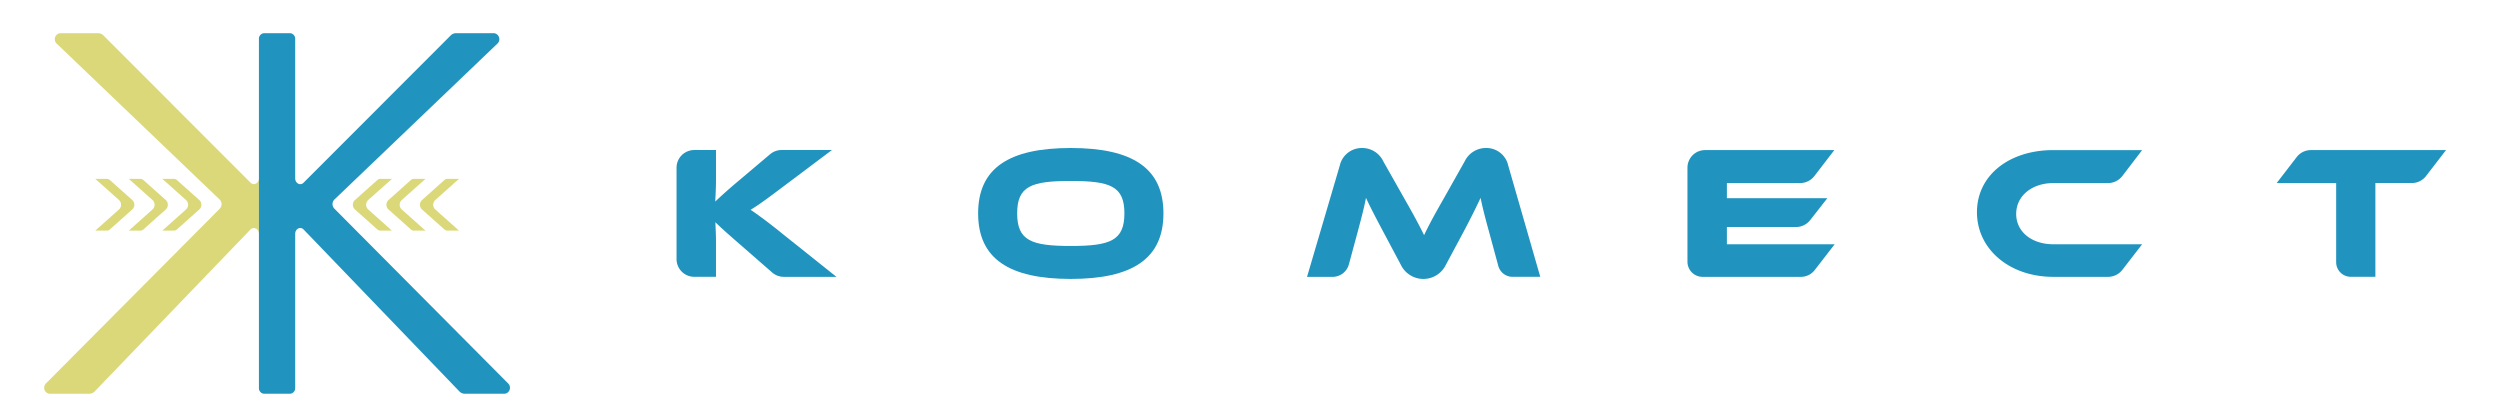 <svg xmlns="http://www.w3.org/2000/svg" width="226" height="38"><defs><clipPath id="a"><path data-name="長方形 27199" fill="none" d="M0 0h217.119v32.595H0z"/></clipPath></defs><g data-name="グループ 67911"><g data-name="グループ 67729"><g data-name="グループ 67584" transform="translate(4 3)" clip-path="url(#a)"><path data-name="パス 56290" d="M71.615 22.027h-4.758a1.611 1.611 0 01-1.06-.4l-3-2.618c-1.182-1.027-1.73-1.525-2.124-1.919.017.533.052 1.1.052 1.645v3.288H58.76a1.6 1.6 0 01-1.6-1.6v-8.26a1.6 1.6 0 011.6-1.6h1.966v2.656c0 .7-.035 1.4-.068 2 .445-.411 1.061-.994 2.106-1.868l2.851-2.407a1.625 1.625 0 011.049-.384h4.545l-4.39 3.297c-1.525 1.148-2.227 1.662-2.963 2.107.65.445 1.541 1.078 3.014 2.278z" fill="#2094be"/><path data-name="パス 56291" d="M101.175 16.289c0 4.1-2.809 5.926-8.376 5.926-5.584 0-8.376-1.831-8.376-5.926s2.792-5.91 8.376-5.91c5.567 0 8.376 1.817 8.376 5.91m-3.529 0c0-2.466-1.285-2.929-4.847-2.929s-4.847.463-4.847 2.929 1.284 2.946 4.847 2.946 4.847-.48 4.847-2.946" fill="#2094be"/><path data-name="パス 56292" d="M122.887 14.834c1.011 1.764 1.457 2.621 1.85 3.425.377-.8.822-1.643 1.832-3.409l1.833-3.254a2.133 2.133 0 011.953-1.217 2.015 2.015 0 011.986 1.576l2.899 10.07h-2.506a1.335 1.335 0 01-1.288-.986l-.813-3c-.359-1.3-.6-2.227-.788-3.152-.377.8-.8 1.678-1.592 3.168l-1.543 2.878a2.26 2.26 0 01-4.076 0l-1.541-2.895c-.839-1.576-1.25-2.38-1.609-3.152-.172.909-.429 1.868-.771 3.152l-.774 2.861a1.529 1.529 0 01-1.477 1.13h-2.306l2.963-10.072a2.033 2.033 0 012-1.576 2.1 2.1 0 011.937 1.217z" fill="#2094be"/><path data-name="パス 56293" d="M161.852 19.082l-1.8 2.33a1.587 1.587 0 01-1.255.616h-8.885a1.367 1.367 0 01-1.366-1.367v-8.5a1.592 1.592 0 011.592-1.592h11.684l-1.8 2.343a1.637 1.637 0 01-1.3.638h-6.611v1.369h9.078l-1.552 1.982a1.621 1.621 0 01-1.275.621h-6.251v1.559z" fill="#2094be"/><path data-name="パス 56294" d="M189.65 19.082l-1.787 2.31a1.635 1.635 0 01-1.294.635h-4.952c-3.975 0-6.9-2.517-6.9-5.84 0-3.358 2.929-5.618 6.9-5.618h8.033l-1.786 2.336a1.641 1.641 0 01-1.3.645h-4.943c-1.919 0-3.357 1.147-3.357 2.79 0 1.627 1.421 2.742 3.357 2.742z" fill="#2094be"/><path data-name="パス 56295" d="M217.12 10.569l-1.812 2.35a1.608 1.608 0 01-1.273.627h-3.3v8.477h-2.224a1.322 1.322 0 01-1.322-1.322V13.55h-5.378l1.813-2.354a1.61 1.61 0 011.275-.627z" fill="#2094be"/><path data-name="パス 56296" d="M30.111 13.278a.415.415 0 01.276-.109h1.047l-2.158 1.922a.581.581 0 000 .836l2.155 1.922h-1.044a.414.414 0 01-.276-.109l-2.035-1.813a.581.581 0 010-.836z" fill="#dbd879"/><path data-name="パス 56297" d="M33.141 13.278a.415.415 0 01.276-.109h1.047l-2.155 1.922a.581.581 0 000 .836l2.155 1.922h-1.047a.414.414 0 01-.276-.109l-2.032-1.813a.581.581 0 010-.836z" fill="#dbd879"/><path data-name="パス 56298" d="M36.172 13.278a.415.415 0 01.276-.109h1.047l-2.155 1.922a.581.581 0 000 .836l2.155 1.922h-1.047a.414.414 0 01-.276-.109l-2.032-1.813a.581.581 0 010-.836z" fill="#dbd879"/><path data-name="パス 56299" d="M11.995 13.278a.415.415 0 00-.276-.109h-1.047l2.155 1.922a.581.581 0 010 .836l-2.155 1.921h1.047a.414.414 0 00.276-.109l2.032-1.813a.581.581 0 000-.836z" fill="#dbd879"/><path data-name="パス 56300" d="M8.965 13.278a.415.415 0 00-.276-.109H7.642l2.155 1.922a.581.581 0 010 .836l-2.155 1.922h1.047a.414.414 0 00.276-.109l2.032-1.813a.581.581 0 000-.836z" fill="#dbd879"/><path data-name="パス 56301" d="M5.934 13.278a.417.417 0 00-.277-.109H4.613l2.154 1.922a.581.581 0 010 .836l-2.154 1.921h1.046a.416.416 0 00.277-.109l2.032-1.813a.582.582 0 000-.836z" fill="#dbd879"/><path data-name="パス 56302" d="M22.389.036A.411.411 0 0022.32.02a.4.4 0 01.069.016" fill="#dbcf62"/><path data-name="パス 56303" d="M19.407 13.113c0 .456-.461.7-.759.4L5.355.209A.684.684 0 004.87 0H1.419a.549.549 0 00-.292.945l14.736 14.1a.591.591 0 01.008.815L.159 31.659a.549.549 0 00.3.936h3.619a.677.677 0 00.488-.217L18.641 17.75c.3-.307.765-.064.765.4z" fill="#dbd879"/><path data-name="パス 56304" d="M22.32 32.574a.4.4 0 00.068-.016.39.39 0 01-.068.016" fill="#dbcf62"/><path data-name="パス 56305" d="M22.594 32.377c.008-.013.017-.027.024-.042a.444.444 0 01-.024.042" fill="#dbcf62"/><path data-name="パス 56306" d="M37.526 32.379L23.447 17.747c-.294-.306-.762-.064-.762.4v13.917a.5.5 0 01-.457.531h-2.364a.5.5 0 01-.457-.531V.531A.5.5 0 0119.864 0h2.364a.5.5 0 01.457.531v12.587c0 .454.459.7.756.4L36.738.209A.682.682 0 0137.221 0h3.456a.548.548 0 01.291.941l-14.742 14.1a.589.589 0 00-.008.812l15.718 15.809a.547.547 0 01-.3.933h-3.624a.676.676 0 01-.486-.216" fill="#2094be"/></g></g></g></svg>